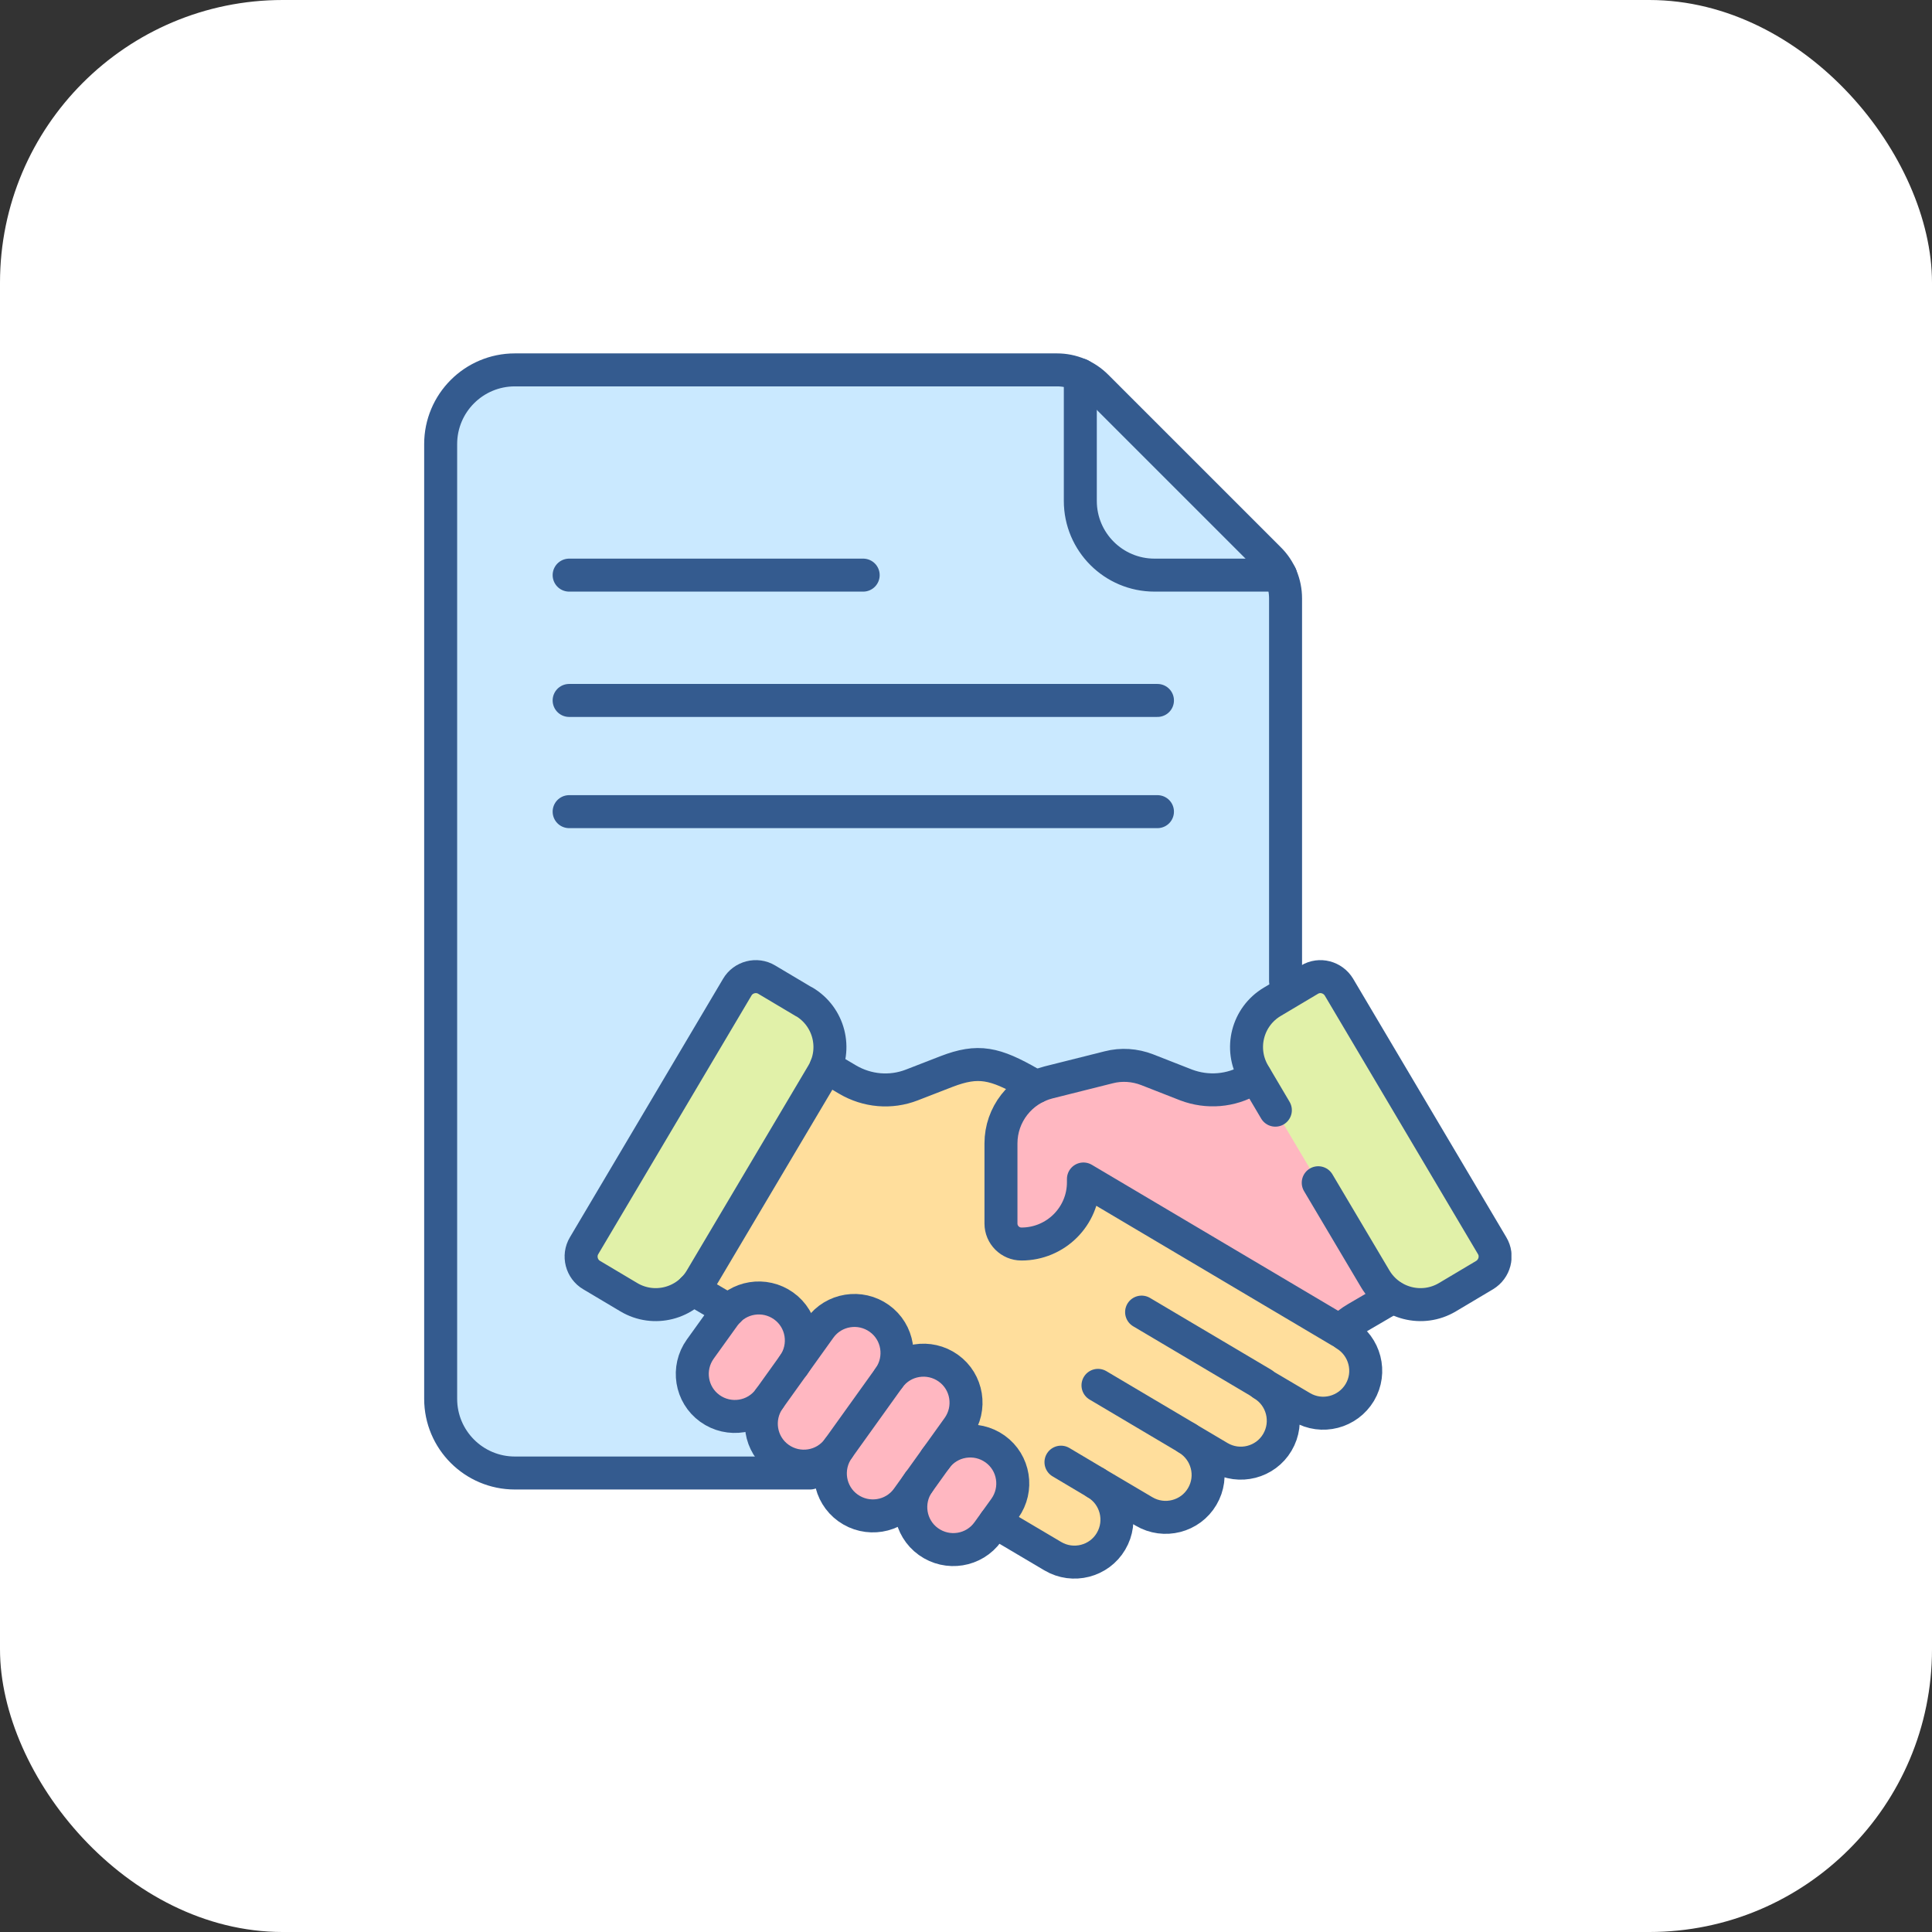 <svg width="82" height="82" viewBox="0 0 82 82" fill="none" xmlns="http://www.w3.org/2000/svg">
<rect x="0" y="0" width="82" height="82" fill="#333333" stroke="none"/>
<rect width="82" height="82" rx="12" fill="white"/>
<g clip-path="url(#clip0_4318_6644)">
<path d="M21.853 15.699C20.113 15.699 18.703 17.109 18.703 18.849V59.369C18.703 61.109 20.113 62.519 21.853 62.519H51.423C53.163 62.519 54.573 61.109 54.573 59.369V25.399C54.573 24.769 54.323 24.159 53.873 23.719L46.553 16.399C46.103 15.949 45.503 15.699 44.873 15.699H21.853Z" fill="#CAE9FF"/>
<path d="M53.864 23.71L46.544 16.39C46.344 16.19 46.104 16.02 45.844 15.91V21.26C45.844 23 47.254 24.41 48.994 24.41H54.344C54.224 24.15 54.064 23.92 53.864 23.71Z" fill="#CAE9FF"/>
<path d="M57.074 56.61L45.844 49.96C45.264 49.62 45.074 48.87 45.414 48.3C45.414 48.3 45.694 47.83 45.984 47.33L43.714 45.99C42.214 45.13 41.514 44.97 40.164 45.49L38.694 46.06C37.794 46.41 36.794 46.32 35.964 45.83L32.014 43.5L26.414 52.96L31.464 55.94C31.804 56.14 32.104 56.41 32.354 56.72L34.054 58.93C34.994 60.03 36.934 61.46 38.184 62.19L44.684 66.04C45.544 66.55 46.654 66.26 47.154 65.41C47.654 64.56 47.374 63.44 46.524 62.94L48.554 64.14C49.414 64.65 50.524 64.36 51.024 63.51C51.534 62.65 51.244 61.54 50.394 61.04L51.744 61.84C52.604 62.35 53.714 62.06 54.214 61.21C54.724 60.35 54.434 59.24 53.584 58.74L55.244 59.72C56.104 60.23 57.204 59.94 57.714 59.09C58.224 58.23 57.934 57.13 57.084 56.62" fill="#FFDE9C"/>
<path d="M53.583 58.73L48.453 55.69" stroke="#345B8F" stroke-width="1.4" stroke-linecap="round" stroke-linejoin="round"/>
<path d="M50.382 61.039L46.602 58.799" stroke="#345B8F" stroke-width="1.4" stroke-linecap="round" stroke-linejoin="round"/>
<path d="M46.511 62.939L45.031 62.059" stroke="#345B8F" stroke-width="1.4" stroke-linecap="round" stroke-linejoin="round"/>
<path d="M56.104 44.059L53.074 45.819C52.244 46.309 51.244 46.389 50.344 46.049L48.684 45.399C48.164 45.199 47.594 45.159 47.054 45.299L44.504 45.939C43.314 46.239 42.484 47.309 42.484 48.529V51.929C42.484 52.409 42.874 52.799 43.354 52.799C44.804 52.799 45.984 51.629 45.984 50.179V50.039L56.884 56.499C57.084 56.279 57.314 56.099 57.574 55.949L61.714 53.529L56.114 44.069L56.104 44.059Z" fill="#FFB7C1"/>
<path d="M33.672 57.949L32.652 59.369C32.072 60.179 30.942 60.359 30.132 59.779C29.322 59.199 29.142 58.069 29.722 57.259L30.742 55.839C31.322 55.029 32.452 54.849 33.262 55.429C34.072 56.009 34.252 57.139 33.672 57.949Z" fill="#FFB7C1"/>
<path d="M37.732 58.479L35.582 61.479C35.002 62.289 33.872 62.469 33.062 61.889C32.252 61.309 32.072 60.179 32.652 59.369L34.802 56.369C35.382 55.559 36.512 55.379 37.322 55.959C38.132 56.539 38.312 57.669 37.732 58.479Z" fill="#FFB7C1"/>
<path d="M40.67 60.578L38.52 63.578C37.94 64.388 36.81 64.568 36 63.988C35.19 63.408 35.01 62.278 35.59 61.468L37.74 58.468C38.32 57.658 39.45 57.478 40.26 58.058C41.07 58.638 41.25 59.768 40.67 60.578Z" fill="#FFB7C1"/>
<path d="M42.646 64.02L41.926 65.02C41.346 65.83 40.216 66.01 39.406 65.43C38.596 64.85 38.416 63.72 38.996 62.91L39.716 61.91C40.296 61.1 41.426 60.92 42.236 61.5C43.046 62.08 43.226 63.21 42.646 64.02Z" fill="#FFB7C1"/>
<path d="M34.122 42.519L32.542 41.579C32.112 41.319 31.542 41.469 31.292 41.899L24.792 52.869C24.532 53.299 24.682 53.869 25.112 54.119L26.692 55.059C27.752 55.689 29.122 55.339 29.752 54.279L34.912 45.579C35.542 44.519 35.192 43.149 34.132 42.519" fill="#E1F1A9"/>
<path d="M55.572 41.579L53.992 42.519C52.932 43.149 52.582 44.519 53.212 45.579L58.372 54.279C59.002 55.339 60.372 55.689 61.432 55.059L63.012 54.119C63.442 53.859 63.592 53.299 63.332 52.869L56.832 41.899C56.572 41.469 56.012 41.319 55.582 41.579" fill="#E1F1A9"/>
<path d="M24.156 29.729H49.126" stroke="#345B8F" stroke-width="1.4" stroke-linecap="round" stroke-linejoin="round"/>
<path d="M24.156 24.41H36.636" stroke="#345B8F" stroke-width="1.4" stroke-linecap="round" stroke-linejoin="round"/>
<path d="M24.156 34.449H49.126" stroke="#345B8F" stroke-width="1.4" stroke-linecap="round" stroke-linejoin="round"/>
<path d="M45.852 15.91V21.26C45.852 23 47.262 24.41 49.002 24.41H54.352" stroke="#345B8F" stroke-width="1.4" stroke-linecap="round" stroke-linejoin="round"/>
<path d="M54.563 41.639V25.399C54.563 24.769 54.313 24.159 53.863 23.719L46.543 16.399C46.093 15.949 45.493 15.699 44.863 15.699H21.853C20.113 15.699 18.703 17.109 18.703 18.849V59.369C18.703 61.109 20.113 62.519 21.853 62.519H34.383" stroke="#345B8F" stroke-width="1.4" stroke-linecap="round" stroke-linejoin="round"/>
<path d="M34.122 42.519L32.542 41.579C32.112 41.319 31.542 41.469 31.292 41.899L24.792 52.869C24.532 53.299 24.682 53.869 25.112 54.119L26.692 55.059C27.752 55.689 29.122 55.339 29.752 54.279L34.912 45.579C35.542 44.519 35.192 43.149 34.132 42.519H34.122Z" stroke="#345B8F" stroke-width="1.4" stroke-linecap="round" stroke-linejoin="round"/>
<path d="M55.95 50.199L58.37 54.279C59 55.339 60.37 55.689 61.43 55.059L63.01 54.119C63.44 53.859 63.59 53.299 63.33 52.869L56.83 41.899C56.57 41.469 56.01 41.319 55.58 41.579L54 42.519C52.94 43.149 52.59 44.519 53.22 45.579L54.13 47.119" stroke="#345B8F" stroke-width="1.4" stroke-linecap="round" stroke-linejoin="round"/>
<path d="M43.983 46.129L43.722 45.979C42.222 45.119 41.523 44.959 40.172 45.479L38.703 46.049C37.803 46.399 36.803 46.309 35.972 45.819L35.062 45.279" stroke="#345B8F" stroke-width="1.4" stroke-linecap="round" stroke-linejoin="round"/>
<path d="M29.406 54.719L30.936 55.619" stroke="#345B8F" stroke-width="1.4" stroke-linecap="round" stroke-linejoin="round"/>
<path d="M42.234 64.599L44.684 66.049C45.544 66.559 46.654 66.269 47.154 65.419C47.664 64.559 47.374 63.449 46.524 62.949L48.554 64.149C49.414 64.659 50.524 64.369 51.024 63.519C51.534 62.659 51.244 61.559 50.394 61.049L51.744 61.849C52.604 62.359 53.714 62.069 54.214 61.219C54.724 60.359 54.434 59.249 53.584 58.749L55.244 59.729C56.104 60.239 57.204 59.949 57.714 59.099C58.224 58.239 57.934 57.139 57.084 56.629" stroke="#345B8F" stroke-width="1.4" stroke-linecap="round" stroke-linejoin="round"/>
<path d="M53.284 45.7L53.074 45.82C52.244 46.31 51.244 46.39 50.344 46.05L48.684 45.4C48.164 45.2 47.594 45.16 47.054 45.3L44.504 45.94C43.314 46.24 42.484 47.31 42.484 48.53V51.93C42.484 52.41 42.874 52.8 43.354 52.8C44.804 52.8 45.984 51.63 45.984 50.18V50.04L56.884 56.5C57.084 56.28 57.314 56.1 57.574 55.95L59.114 55.05" stroke="#345B8F" stroke-width="1.4" stroke-linecap="round" stroke-linejoin="round"/>
<path d="M32.652 59.369C32.072 60.179 30.942 60.359 30.132 59.779C29.322 59.199 29.142 58.069 29.722 57.259L30.742 55.839C31.322 55.029 32.452 54.849 33.262 55.429C34.072 56.009 34.252 57.139 33.672 57.949" stroke="#345B8F" stroke-width="1.4" stroke-linecap="round" stroke-linejoin="round"/>
<path d="M37.732 58.479L35.582 61.479C35.002 62.289 33.872 62.469 33.062 61.889C32.252 61.309 32.072 60.179 32.652 59.369L34.802 56.369C35.382 55.559 36.512 55.379 37.322 55.959C38.132 56.539 38.312 57.669 37.732 58.479Z" stroke="#345B8F" stroke-width="1.4" stroke-linecap="round" stroke-linejoin="round"/>
<path d="M37.732 58.48C38.312 57.67 39.442 57.49 40.252 58.07C41.062 58.65 41.242 59.78 40.662 60.59L38.512 63.59C37.932 64.4 36.802 64.58 35.992 64C35.182 63.42 35.002 62.29 35.582 61.48" stroke="#345B8F" stroke-width="1.4" stroke-linecap="round" stroke-linejoin="round"/>
<path d="M39.716 61.91C40.296 61.1 41.426 60.92 42.236 61.5C43.046 62.08 43.226 63.21 42.646 64.02L41.926 65.02C41.346 65.83 40.216 66.01 39.406 65.43C38.596 64.85 38.416 63.72 38.996 62.91" stroke="#345B8F" stroke-width="1.4" stroke-linecap="round" stroke-linejoin="round"/>
</g>
<defs>
<clipPath id="clip0_4318_6644">
<rect width="46.15" height="52" fill="white" transform="translate(18 15)"/>
</clipPath>
</defs>
</svg>
